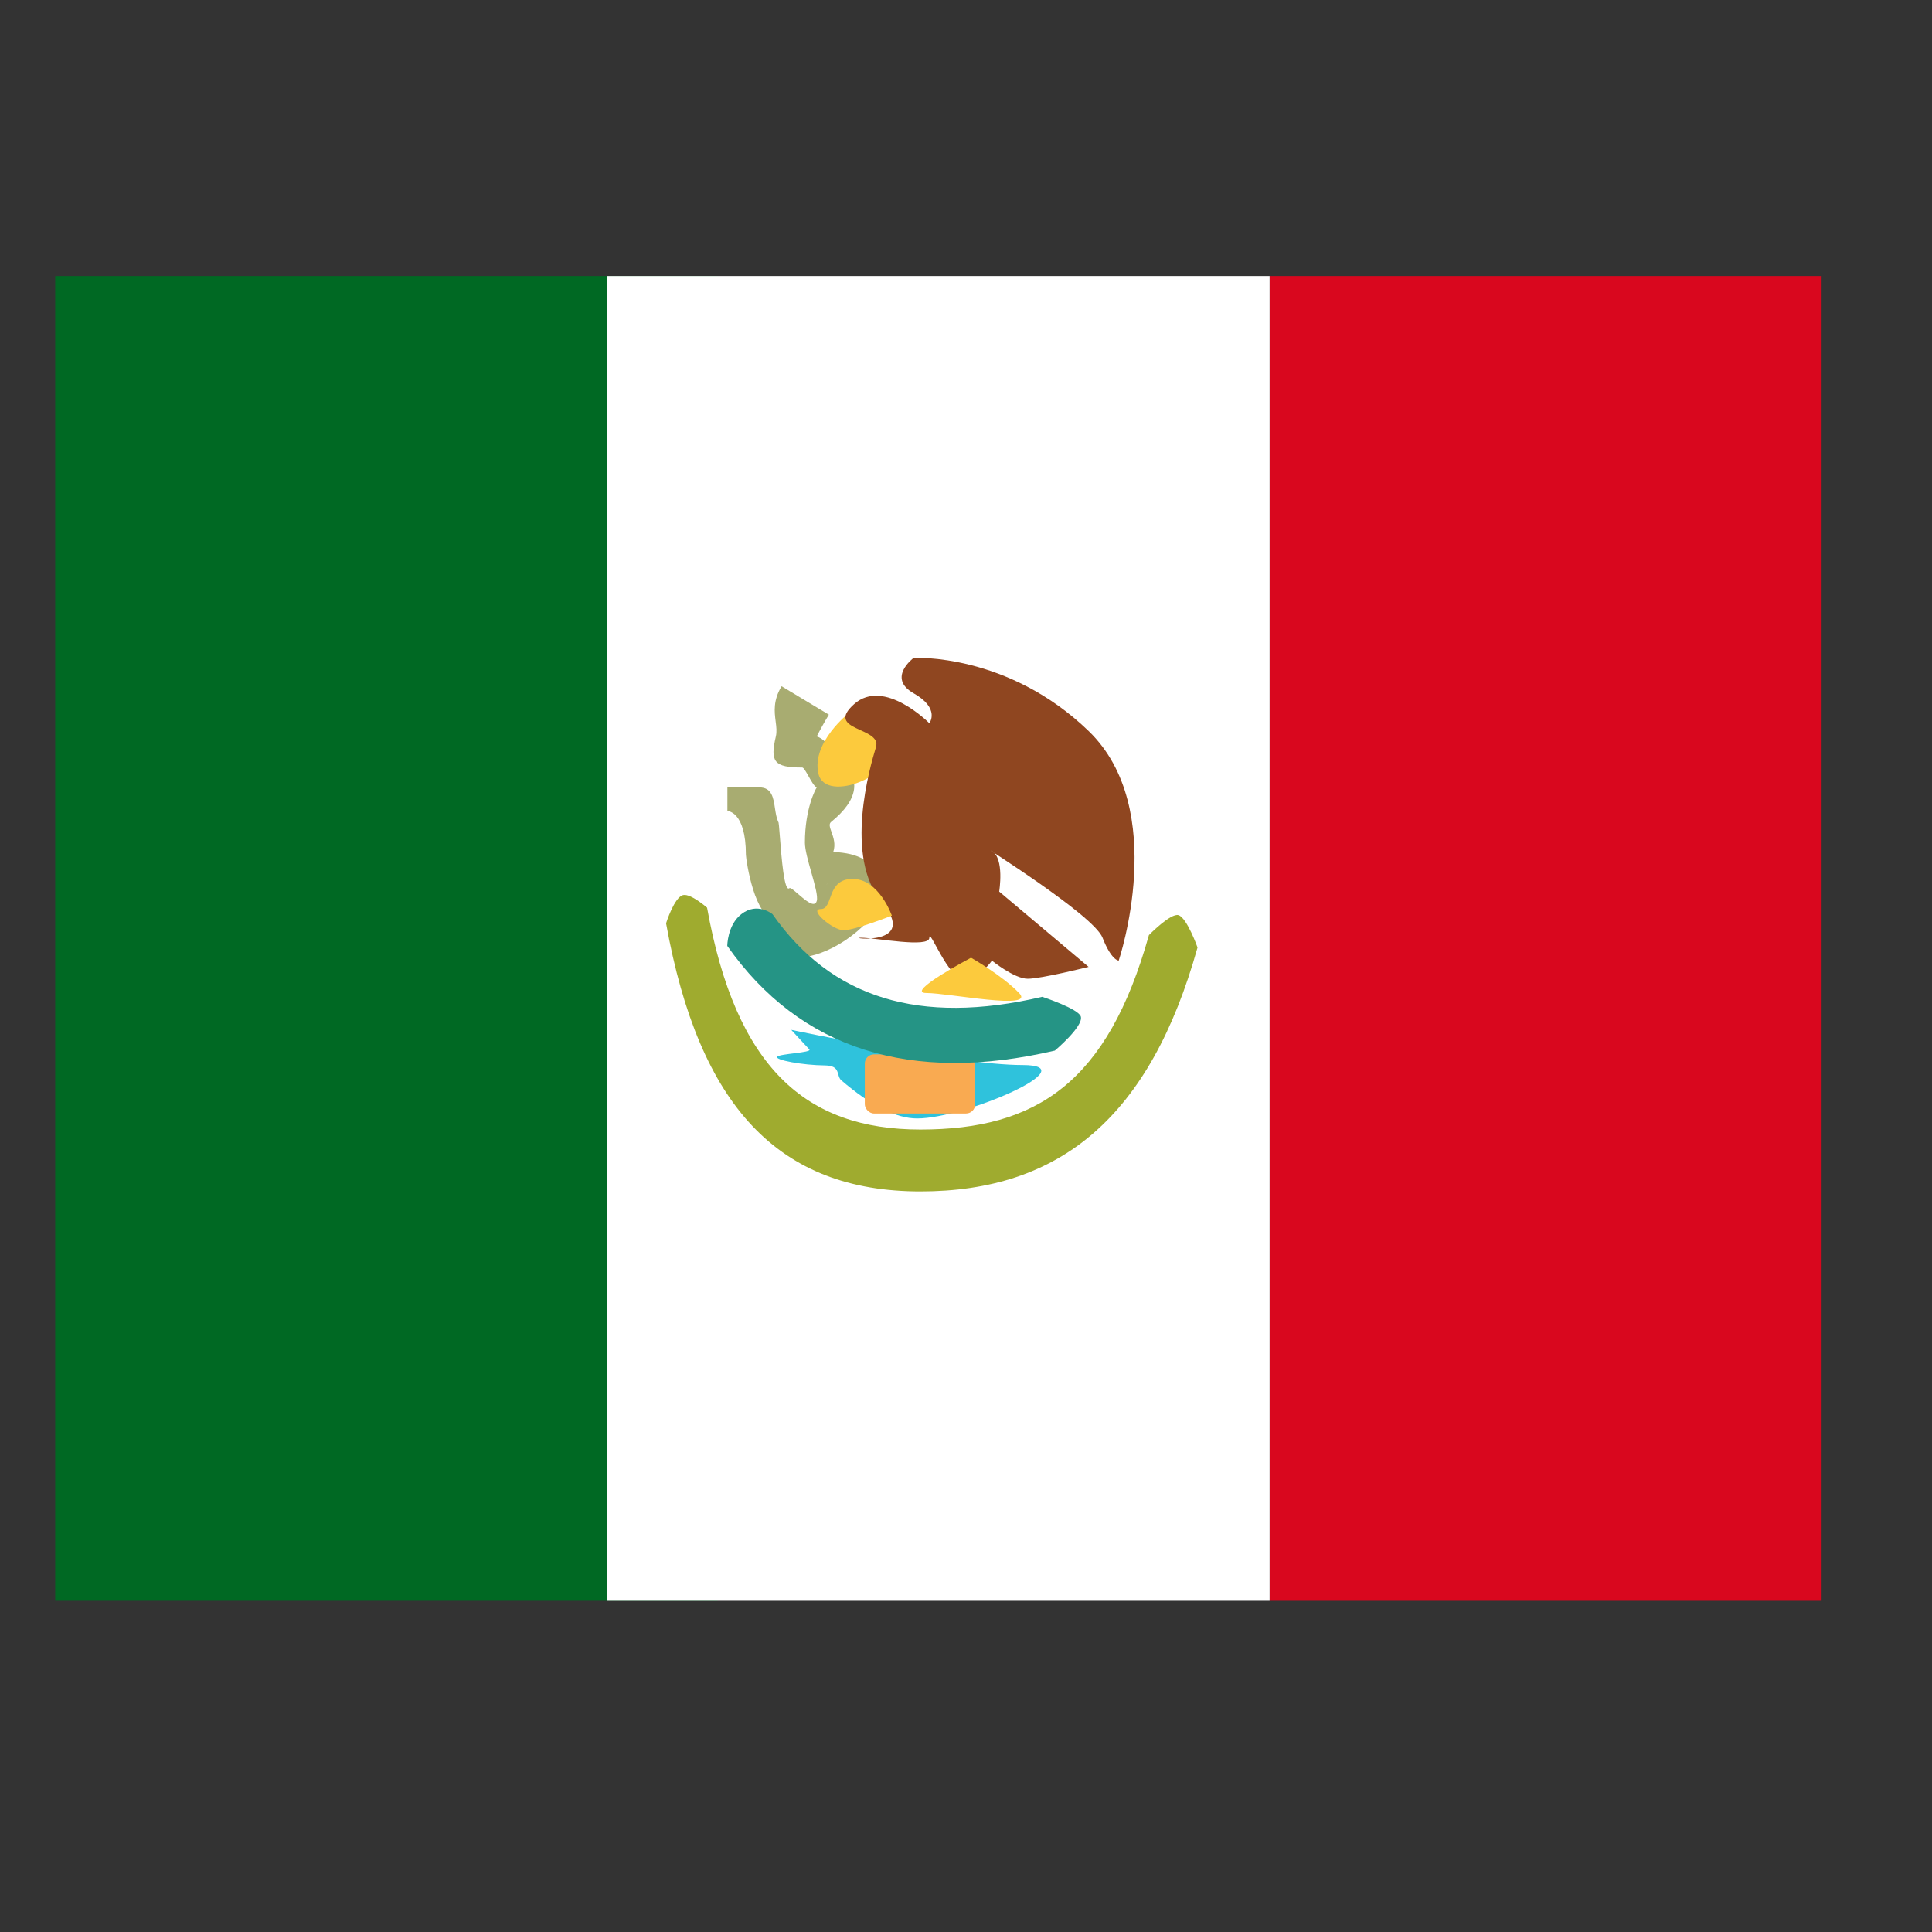 <svg width="50" height="50" viewBox="0 0 50 50" fill="none" xmlns="http://www.w3.org/2000/svg">
<rect x="0" y="0" width="50" height="50" fill="#333333" stroke="none"/>
<mask id="mask0_32_1224" style="mask-type:alpha" maskUnits="userSpaceOnUse" x="0" y="0" width="50" height="50">
<rect width="50" height="50" fill="#D9D9D9"/>
</mask>
<g mask="url(#mask0_32_1224)">
<path fill-rule="evenodd" clip-rule="evenodd" d="M32.857 7.143H47.143V41.429H32.857V7.143Z" fill="#D9071E"/>
<path fill-rule="evenodd" clip-rule="evenodd" d="M1.429 7.143H18.571V41.429H1.429V7.143Z" fill="#006923"/>
<path fill-rule="evenodd" clip-rule="evenodd" d="M15.714 7.143H32.857V41.429H15.714V7.143Z" fill="white"/>
<path fill-rule="evenodd" clip-rule="evenodd" d="M20.079 19.059C19.927 19.71 20.026 19.863 20.761 19.863C20.799 19.863 20.859 19.971 20.925 20.088L20.925 20.088C20.997 20.217 21.076 20.357 21.138 20.378C21.111 20.414 20.832 20.918 20.831 21.807C20.831 21.99 20.916 22.292 20.998 22.581C21.087 22.896 21.172 23.197 21.138 23.316C21.084 23.51 20.841 23.299 20.653 23.135C20.546 23.042 20.456 22.964 20.43 22.986C20.296 23.099 20.226 22.204 20.184 21.664L20.184 21.664C20.166 21.423 20.152 21.253 20.141 21.273C20.095 21.169 20.075 21.042 20.056 20.917C20.015 20.644 19.975 20.378 19.653 20.378H18.825V20.989C18.825 20.989 19.304 20.989 19.304 22.124C19.312 22.293 19.536 23.786 20.079 23.794C19.761 23.801 19.763 23.864 19.765 23.902L19.765 23.908C19.765 24.821 20.528 24.92 21.241 24.662C21.67 24.507 22.125 24.205 22.466 23.832C22.947 23.306 23.006 22.625 22.375 22.252C22.15 22.119 21.906 22.067 21.565 22.048C21.632 21.848 21.568 21.669 21.518 21.53C21.477 21.413 21.445 21.324 21.508 21.273C22.223 20.693 22.287 20.158 21.767 19.679C21.699 19.616 21.634 19.532 21.566 19.445C21.44 19.282 21.306 19.109 21.138 19.059C21.216 18.903 21.32 18.713 21.451 18.495L20.227 17.76C20.005 18.13 20.042 18.419 20.074 18.671C20.092 18.809 20.108 18.936 20.079 19.059ZM20.093 23.793L20.079 23.794C20.084 23.794 20.089 23.793 20.093 23.793ZM20.093 23.793L20.12 23.793L20.141 23.793C20.125 23.793 20.109 23.793 20.093 23.793ZM21.411 22.869C21.404 22.877 21.397 22.885 21.389 22.893L21.404 22.879C21.407 22.875 21.409 22.872 21.411 22.869ZM20.763 23.316C20.763 23.316 20.764 23.316 20.765 23.316L20.763 23.316Z" fill="#A8AC71"/>
<path fill-rule="evenodd" clip-rule="evenodd" d="M21.977 18.447C21.977 18.447 20.996 19.208 21.18 20.02C21.363 20.831 23.297 20.02 23.063 19.233C22.829 18.447 21.977 18.447 21.977 18.447Z" fill="#FCCA3D"/>
<path fill-rule="evenodd" clip-rule="evenodd" d="M28.952 24.861C28.952 24.861 30.273 20.945 28.173 18.918C26.072 16.89 23.645 17.026 23.645 17.026C23.645 17.026 22.946 17.545 23.645 17.942C24.344 18.338 24.051 18.717 24.051 18.717C24.051 18.717 22.881 17.529 22.104 18.223C21.326 18.918 22.829 18.812 22.67 19.335C22.511 19.858 21.837 22.179 22.822 23.351C23.806 24.523 21.891 24.269 22.28 24.269C22.67 24.269 24.051 24.542 24.051 24.269C24.051 23.996 24.532 25.33 24.942 25.33C25.354 25.33 25.671 24.861 25.671 24.861C25.671 24.861 26.247 25.33 26.598 25.33C26.949 25.33 28.173 25.023 28.173 25.023L25.859 23.074C25.859 23.074 25.999 22.214 25.671 22.028C25.343 21.842 28.302 23.677 28.534 24.269C28.765 24.861 28.952 24.861 28.952 24.861Z" fill="#8F4620"/>
<path d="M17.238 23.895C17.238 23.895 17.452 23.211 17.682 23.164C17.881 23.123 18.299 23.491 18.299 23.491C19.043 27.62 20.84 29.232 23.821 29.232C26.838 29.232 28.667 28.007 29.734 24.2C29.734 24.2 30.301 23.62 30.501 23.685C30.719 23.755 30.992 24.521 30.992 24.521C29.768 28.889 27.455 30.834 23.821 30.834C20.152 30.834 18.091 28.635 17.238 23.895Z" fill="#9FAB2F"/>
<path fill-rule="evenodd" clip-rule="evenodd" d="M20.477 26.652C20.477 26.652 24.769 27.563 26.463 27.563C28.157 27.563 24.977 28.945 23.736 28.945C23.193 28.945 22.539 28.616 21.773 27.958C21.636 27.84 21.769 27.576 21.351 27.573C20.768 27.568 20.044 27.431 20.113 27.348C20.179 27.268 21.027 27.244 20.945 27.158C20.81 27.015 20.477 26.652 20.477 26.652Z" fill="#2FC2DC"/>
<rect x="22.381" y="27.286" width="2.857" height="1.531" rx="0.238" fill="#F9AA51"/>
<path d="M18.822 24.48C18.822 24.48 18.822 23.944 19.185 23.659C19.601 23.333 19.992 23.659 19.992 23.659C21.514 25.829 23.79 26.542 26.973 25.797C26.973 25.797 27.925 26.109 27.973 26.313C28.034 26.572 27.299 27.189 27.299 27.189C23.577 28.059 20.701 27.157 18.822 24.48Z" fill="#259485"/>
<path fill-rule="evenodd" clip-rule="evenodd" d="M25.13 24.786C25.13 24.786 23.397 25.699 23.975 25.699C24.552 25.699 26.814 26.155 26.374 25.699C25.934 25.242 25.13 24.786 25.13 24.786Z" fill="#FCCA3D"/>
<path fill-rule="evenodd" clip-rule="evenodd" d="M23.081 23.697C23.081 23.697 22.751 22.746 22.066 22.746C21.38 22.746 21.574 23.526 21.244 23.526C20.914 23.526 21.551 24.075 21.835 24.075C22.119 24.075 23.081 23.697 23.081 23.697Z" fill="#FCCA3D"/>
</g>
</svg>
